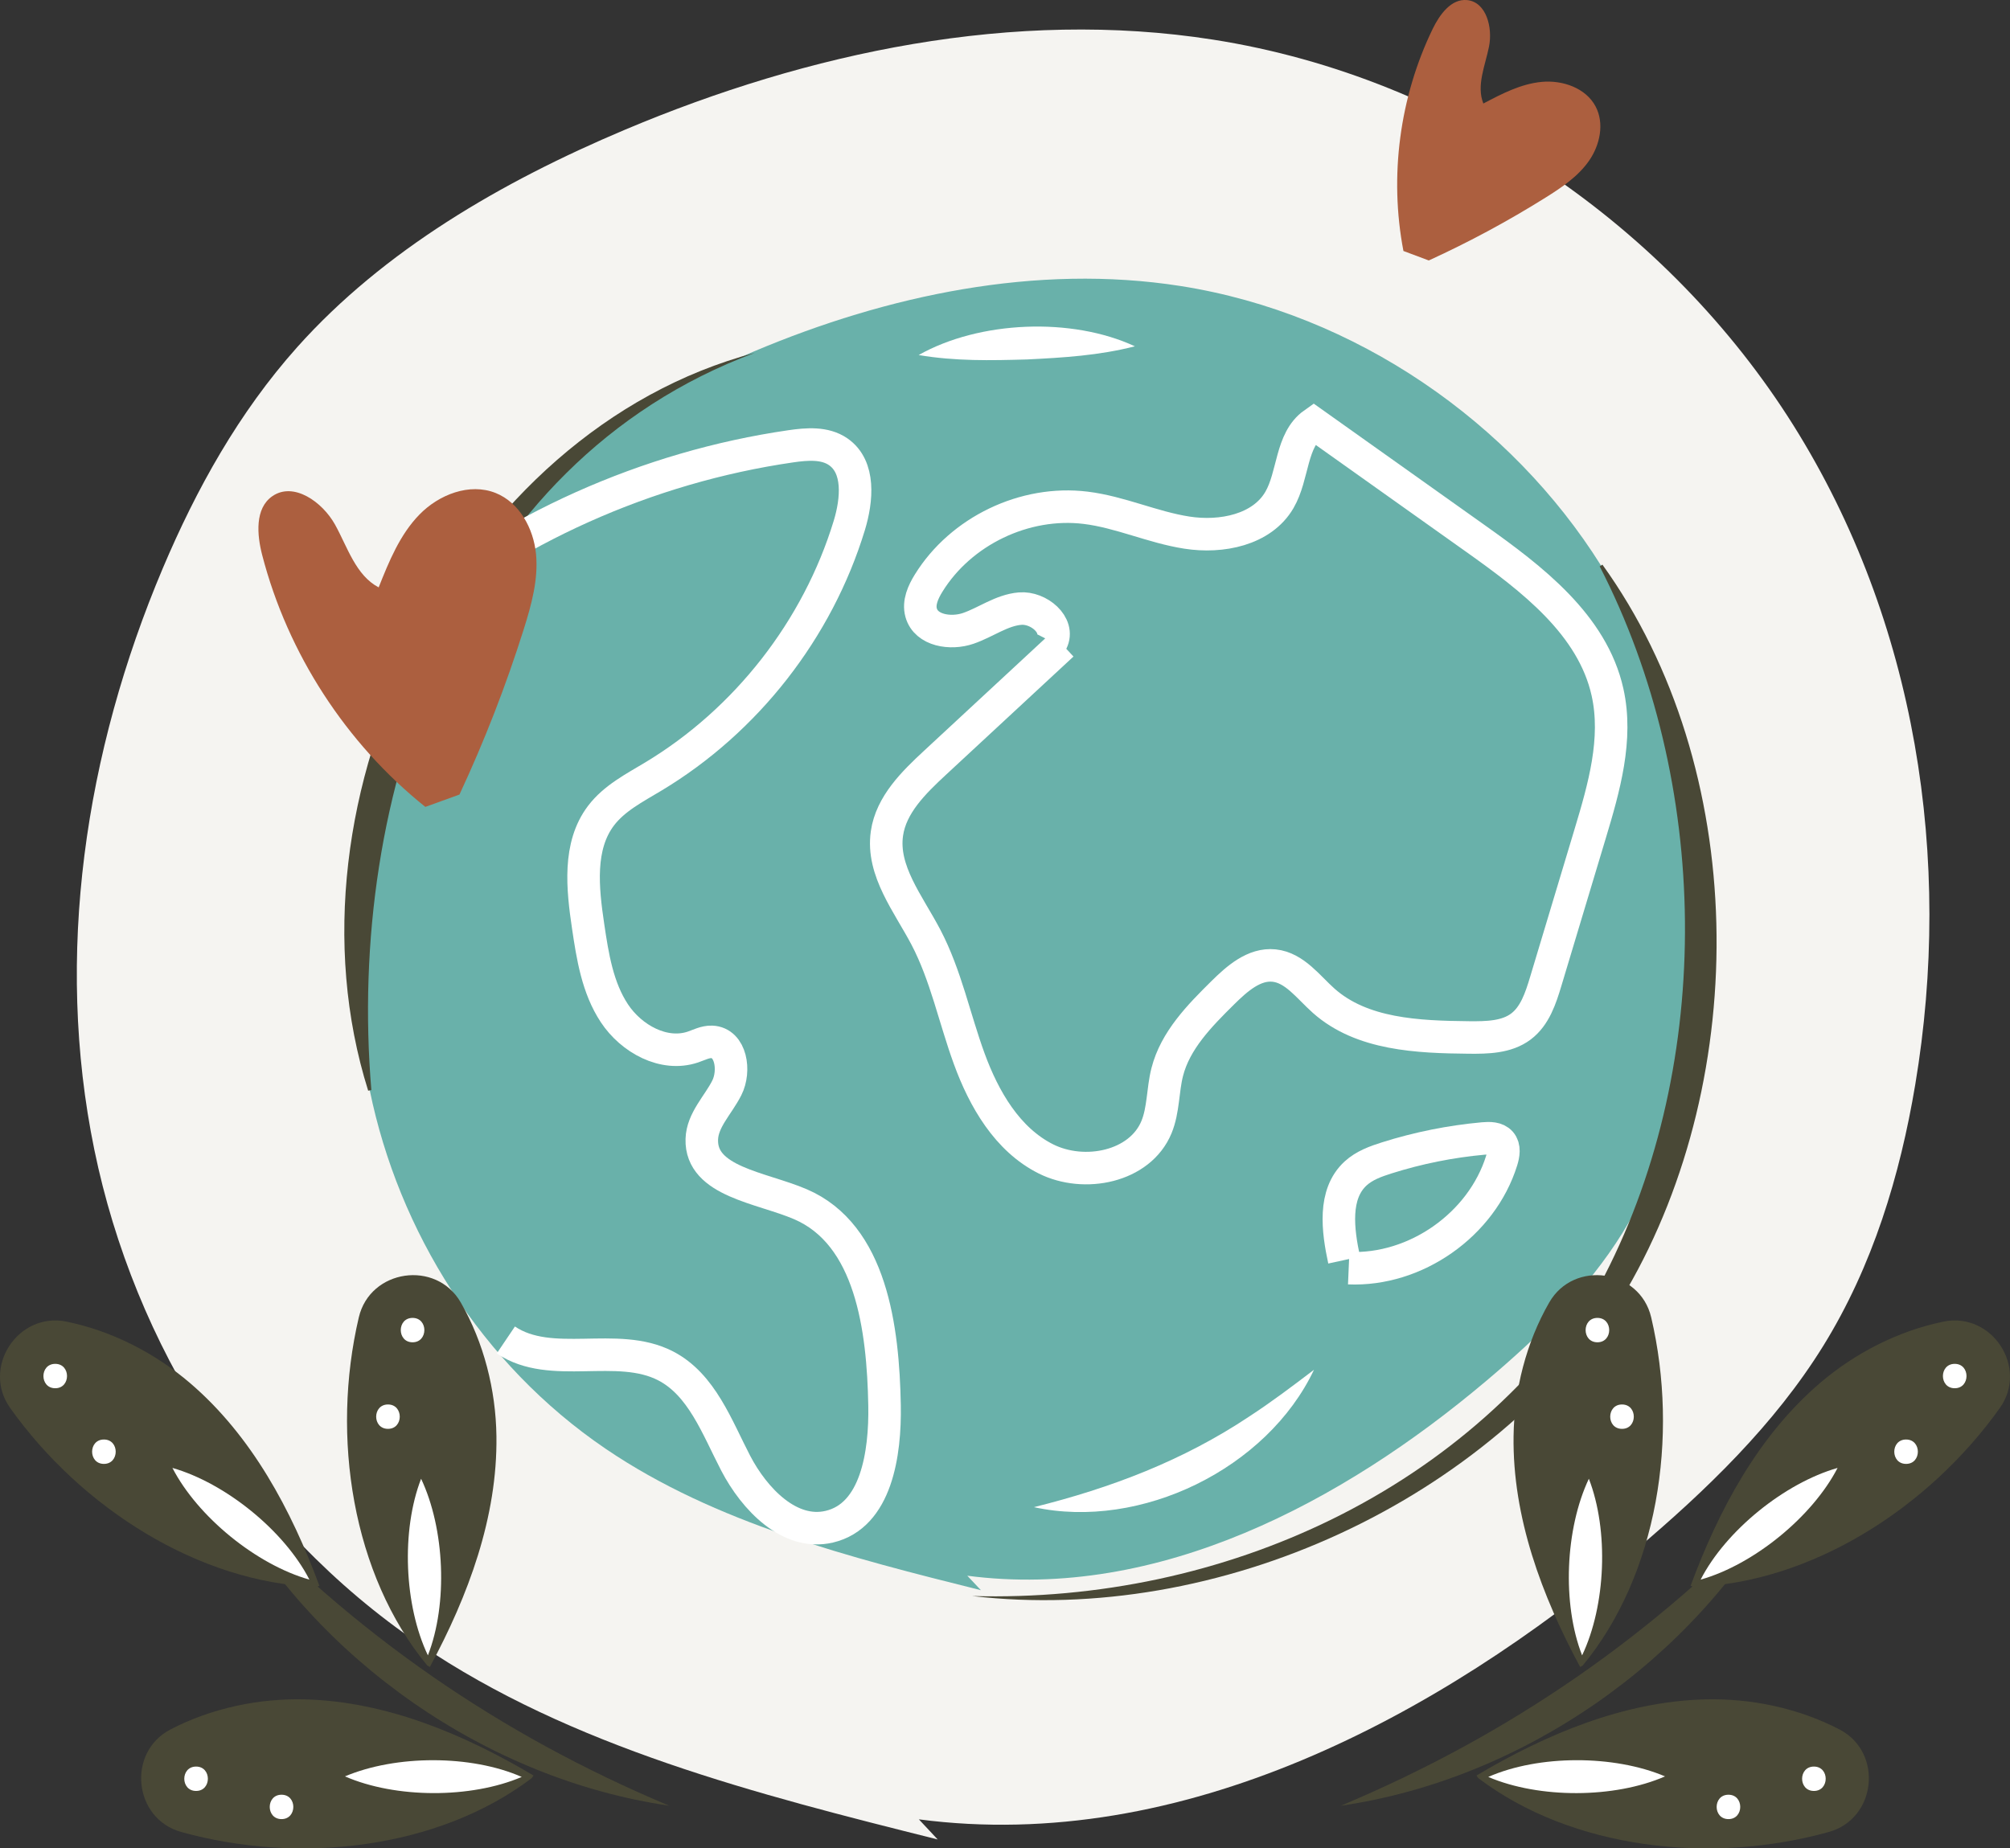 <svg viewBox="0 0 478.9 440.49" xmlns="http://www.w3.org/2000/svg" data-name="Capa 1" id="Capa_1">
  <rect x="0" y="0" width="478.9" height="440.49" fill="#333333" stroke="none"/>
  <defs>
    <style>
      .cls-1 {
        fill: #494836;
      }

      .cls-2 {
        fill: none;
        stroke: #fff;
        stroke-miterlimit: 10;
        stroke-width: 7.75px;
      }

      .cls-3 {
        fill: #ac5f3f;
      }

      .cls-4 {
        fill: #fff;
      }

      .cls-5 {
        fill: #f5f4f1;
      }

      .cls-6 {
        fill: #69b1aa;
      }
    </style>
  </defs>
  <path d="M218.93,433.57c62.76,8.24,123.61-24.44,170.43-63.9,17.19-14.49,33.48-30.25,45.03-48.91,11.81-19.07,18.31-40.61,21.94-62.32,8.95-53.52.34-110.23-29.04-157.09-29.39-46.86-80.43-82.83-138.24-91.9-47.41-7.44-96.47,3.03-140.21,21.49-29.38,12.4-57.46,28.77-78.02,51.78-13.93,15.6-24.05,33.84-32.02,52.67-18.55,43.85-25.83,92.32-16.33,138.58,9.5,46.26,36.52,90,77.59,117.89,35.99,24.45,80.22,35.71,123.35,46.5" class="cls-5"></path>
  <g>
    <g>
      <path d="M230.47,375.51c45.48,5.97,89.57-17.71,123.5-46.31,12.45-10.5,24.26-21.92,32.63-35.44,8.56-13.82,13.27-29.43,15.9-45.16,6.48-38.78.25-79.88-21.05-113.84-21.3-33.96-58.28-60.02-100.18-66.6-34.36-5.39-69.91,2.2-101.6,15.57-21.29,8.98-41.64,20.85-56.54,37.52-10.1,11.3-17.43,24.52-23.2,38.17-13.45,31.78-18.72,66.9-11.83,100.42,6.88,33.52,26.46,65.22,56.22,85.43,26.08,17.72,58.13,25.88,89.39,33.69" class="cls-6"></path>
      <g>
        <path d="M179.82,84.09c-70.7,26.3-97.25,105.62-91.34,175.68,0,0-.76.15-.76.15-21.91-69.7,21.77-157.15,92.1-175.83h0Z" class="cls-1"></path>
        <path d="M231.73,380.35c59.64,1.66,118.82-25.14,150.61-76.44,26.18-50.98,25.19-117.66-1.2-168.94,0,0,.65-.41.65-.41,34.94,48.53,35.53,121.69,5.74,172.88-33.05,50.98-97.51,79.67-155.8,72.92h0Z" class="cls-1"></path>
      </g>
      <g>
        <g>
          <path d="M94.97,148.22c26.48-22.22,59.22-36.89,93.43-41.86,3.85-.56,8.11-.91,11.31,1.3,5.22,3.61,4.49,11.47,2.65,17.54-7.55,24.78-24.55,46.56-46.76,59.89-4.46,2.68-9.27,5.15-12.41,9.3-5.48,7.24-4.4,17.32-3.07,26.3,1.07,7.22,2.24,14.7,6.27,20.79,4.03,6.09,11.78,10.37,18.7,8.04,1.48-.5,2.93-1.29,4.5-1.23,4.59.17,5.65,6.88,3.57,10.98-2.07,4.1-5.82,7.65-5.95,12.24-.3,10.11,14.18,11.47,23.48,15.46,16.89,7.24,19.72,29.57,20.06,47.94.21,11.51-1.96,26.29-13.17,28.92-9.44,2.21-17.82-6.55-22.3-15.15-4.47-8.61-8.08-18.73-16.69-23.18-11.59-5.99-27.25,1.13-38.07-6.17" class="cls-2"></path>
          <path d="M253.13,153.62c-10.11,9.38-20.22,18.75-30.33,28.13-5.09,4.72-10.49,10-11.48,16.88-1.28,8.89,5.12,16.77,9.29,24.72,4.76,9.09,6.8,19.32,10.32,28.96,3.52,9.64,9.08,19.26,18.25,23.86,9.17,4.6,22.44,1.93,26.36-7.56,1.7-4.13,1.46-8.79,2.56-13.11,1.92-7.57,7.71-13.45,13.26-18.94,3.39-3.35,7.46-6.95,12.19-6.46,4.91.51,8.14,5.11,11.83,8.39,9.1,8.09,22.44,8.63,34.62,8.75,4.3.04,8.94-.03,12.37-2.61,3.33-2.5,4.72-6.77,5.92-10.76,3.52-11.72,7.05-23.44,10.57-35.15,3.31-10.99,6.64-22.57,4.14-33.78-3.58-16.06-17.98-27.04-31.4-36.57-12.86-9.14-25.73-18.29-38.59-27.43-5.53,3.91-4.77,12.36-8.18,18.21-4.17,7.16-13.85,9.06-22.04,7.78-8.19-1.27-15.89-4.91-24.11-5.92-14.51-1.79-29.75,5.52-37.43,17.96-1.31,2.12-2.45,4.64-1.78,7.04,1.18,4.27,7.03,5.18,11.22,3.74,4.19-1.44,7.94-4.34,12.35-4.71,4.41-.38,9.54,3.92,7.54,7.87" class="cls-2"></path>
          <path d="M320.26,300.29c-1.54-7.12-2.64-15.71,2.72-20.64,2.06-1.89,4.77-2.88,7.44-3.72,7.47-2.36,15.19-3.91,22.99-4.62,1.46-.13,3.17-.15,4.13.96.99,1.14.69,2.88.24,4.32-4.75,15.25-20.49,26.31-36.44,25.62" class="cls-2"></path>
        </g>
        <g>
          <path d="M246.33,359.17c18.39-4.57,35.56-11.11,51.29-21.59,5.21-3.39,10.21-7.16,15.45-11.15-11.16,23.56-41.28,38.29-66.74,32.74h0Z" class="cls-4"></path>
          <path d="M218.88,84.61c14.46-8.17,36.45-9.09,51.52-2.08-8.63,2.2-16.99,2.7-25.68,3.13-8.7.25-17.07.43-25.84-1.05h0Z" class="cls-4"></path>
        </g>
      </g>
    </g>
    <path d="M101.34,192.29c-18.92-15.15-32.77-36.52-38.86-59.97-1.28-4.91-1.77-11.16,2.39-14.06,5.07-3.54,11.95,1.35,14.95,6.75,3,5.41,4.93,12.08,10.4,14.97,2.47-6.2,5.05-12.57,9.71-17.35,4.65-4.78,11.96-7.62,18.15-5.15,5.68,2.27,9.03,8.45,9.63,14.53.59,6.08-1.1,12.14-2.93,17.97-4.24,13.44-9.35,26.6-15.31,39.37" class="cls-3"></path>
    <path d="M334.38,59.81c-3.41-17.79-.92-36.66,6.98-52.95,1.66-3.41,4.4-7.2,8.18-6.84,4.6.45,6.14,6.56,5.23,11.09-.91,4.53-3.05,9.26-1.35,13.56,4.41-2.33,8.97-4.7,13.93-5.16,4.96-.46,10.5,1.46,12.82,5.87,2.13,4.04,1.04,9.18-1.57,12.93-2.61,3.75-6.51,6.37-10.38,8.79-8.93,5.59-18.22,10.59-27.8,14.97" class="cls-3"></path>
    <g>
      <g>
        <path d="M54.28,357.32c30.03,32.01,64.68,56.01,105.14,72.99-43.27-6.29-84.09-34.69-105.14-72.99h0Z" class="cls-1"></path>
        <g>
          <path d="M75.43,378.16c-28.06-.91-56.11-18.84-73.02-42.64-6.83-9.61,1.85-22.92,13.41-20.57,10.78,2.2,21.12,7.49,29.51,14.69,14.65,12.56,24.08,30.18,30.77,48.28" class="cls-1"></path>
          <path d="M41.08,349.82c12.62,3.61,26.64,14.93,32.64,26.62-12.64-3.58-26.61-14.95-32.64-26.62h0Z" class="cls-4"></path>
          <path d="M13.16,330.83c3.74,0,3.75-5.81,0-5.81s-3.75,5.81,0,5.81h0Z" class="cls-4"></path>
          <path d="M24.76,348.86c3.74,0,3.75-5.81,0-5.81s-3.75,5.81,0,5.81h0Z" class="cls-4"></path>
        </g>
        <g>
          <path d="M101.8,396.91c-17.87-21.65-22.98-54.54-16.31-82.97,2.69-11.48,18.42-13.77,24.29-3.55,5.49,9.54,8.35,20.8,8.5,31.85.27,19.29-6.71,38.02-15.86,55.01" class="cls-1"></path>
          <path d="M100.33,352.4c5.64,11.93,6.42,29.78,1.62,42.09-5.68-11.92-6.38-29.78-1.62-42.09h0Z" class="cls-4"></path>
          <path d="M98.3,319.88c3.74,0,3.75-5.81,0-5.81s-3.75,5.81,0,5.81h0Z" class="cls-4"></path>
          <path d="M92.44,340.51c3.74,0,3.75-5.81,0-5.81s-3.75,5.81,0,5.81h0Z" class="cls-4"></path>
        </g>
        <g>
          <path d="M126.72,423.72c-22.37,16.96-55.45,20.69-83.57,12.85-11.36-3.17-12.99-18.97-2.54-24.42,9.76-5.08,21.13-7.48,32.18-7.17,19.29.54,37.71,8.28,54.31,18.13" class="cls-1"></path>
          <path d="M82.19,423.33c12.15-5.14,30.02-5.18,42.12.13-12.14,5.18-30.02,5.14-42.12-.13h0Z" class="cls-4"></path>
          <path d="M46.72,426.8c3.74,0,3.75-5.81,0-5.81s-3.75,5.81,0,5.81h0Z" class="cls-4"></path>
          <path d="M67.08,433.51c3.74,0,3.75-5.81,0-5.81s-3.75,5.81,0,5.81h0Z" class="cls-4"></path>
        </g>
      </g>
      <g>
        <path d="M424.62,357.32c-21.05,38.31-61.87,66.7-105.14,73,40.46-16.99,75.11-40.99,105.14-73h0Z" class="cls-1"></path>
        <g>
          <path d="M403.47,378.16c28.06-.91,56.11-18.84,73.02-42.64,6.83-9.61-1.85-22.92-13.41-20.57-10.78,2.2-21.12,7.49-29.51,14.69-14.65,12.56-24.08,30.18-30.77,48.28" class="cls-1"></path>
          <path d="M437.82,349.82c-6.02,11.66-19.99,23.04-32.63,26.62,5.99-11.69,20.01-23.01,32.63-26.62h0Z" class="cls-4"></path>
          <path d="M465.73,330.83c3.74,0,3.75-5.81,0-5.81s-3.75,5.81,0,5.81h0Z" class="cls-4"></path>
          <path d="M454.14,348.86c3.74,0,3.75-5.81,0-5.81s-3.75,5.81,0,5.81h0Z" class="cls-4"></path>
        </g>
        <g>
          <path d="M377.1,396.91c17.87-21.65,22.98-54.54,16.31-82.97-2.69-11.48-18.42-13.77-24.29-3.55-5.49,9.54-8.35,20.8-8.5,31.85-.27,19.29,6.71,38.02,15.86,55.01" class="cls-1"></path>
          <path d="M378.56,352.4c4.77,12.3,4.07,30.16-1.61,42.09-4.8-12.29-4.03-30.15,1.61-42.09h0Z" class="cls-4"></path>
          <path d="M380.6,319.88c3.74,0,3.75-5.81,0-5.81s-3.75,5.81,0,5.81h0Z" class="cls-4"></path>
          <path d="M386.46,340.51c3.74,0,3.75-5.81,0-5.81s-3.75,5.81,0,5.81h0Z" class="cls-4"></path>
        </g>
        <g>
          <path d="M352.18,423.72c22.37,16.96,55.45,20.69,83.57,12.85,11.36-3.17,12.99-18.97,2.54-24.42-9.76-5.08-21.13-7.48-32.18-7.17-19.29.54-37.71,8.28-54.31,18.13" class="cls-1"></path>
          <path d="M396.71,423.33c-12.09,5.27-29.97,5.32-42.12.13,12.09-5.31,29.96-5.28,42.12-.13h0Z" class="cls-4"></path>
          <path d="M432.18,426.8c3.74,0,3.75-5.81,0-5.81s-3.75,5.81,0,5.81h0Z" class="cls-4"></path>
          <path d="M411.82,433.51c3.74,0,3.75-5.81,0-5.81s-3.75,5.81,0,5.81h0Z" class="cls-4"></path>
        </g>
      </g>
    </g>
  </g>
</svg>